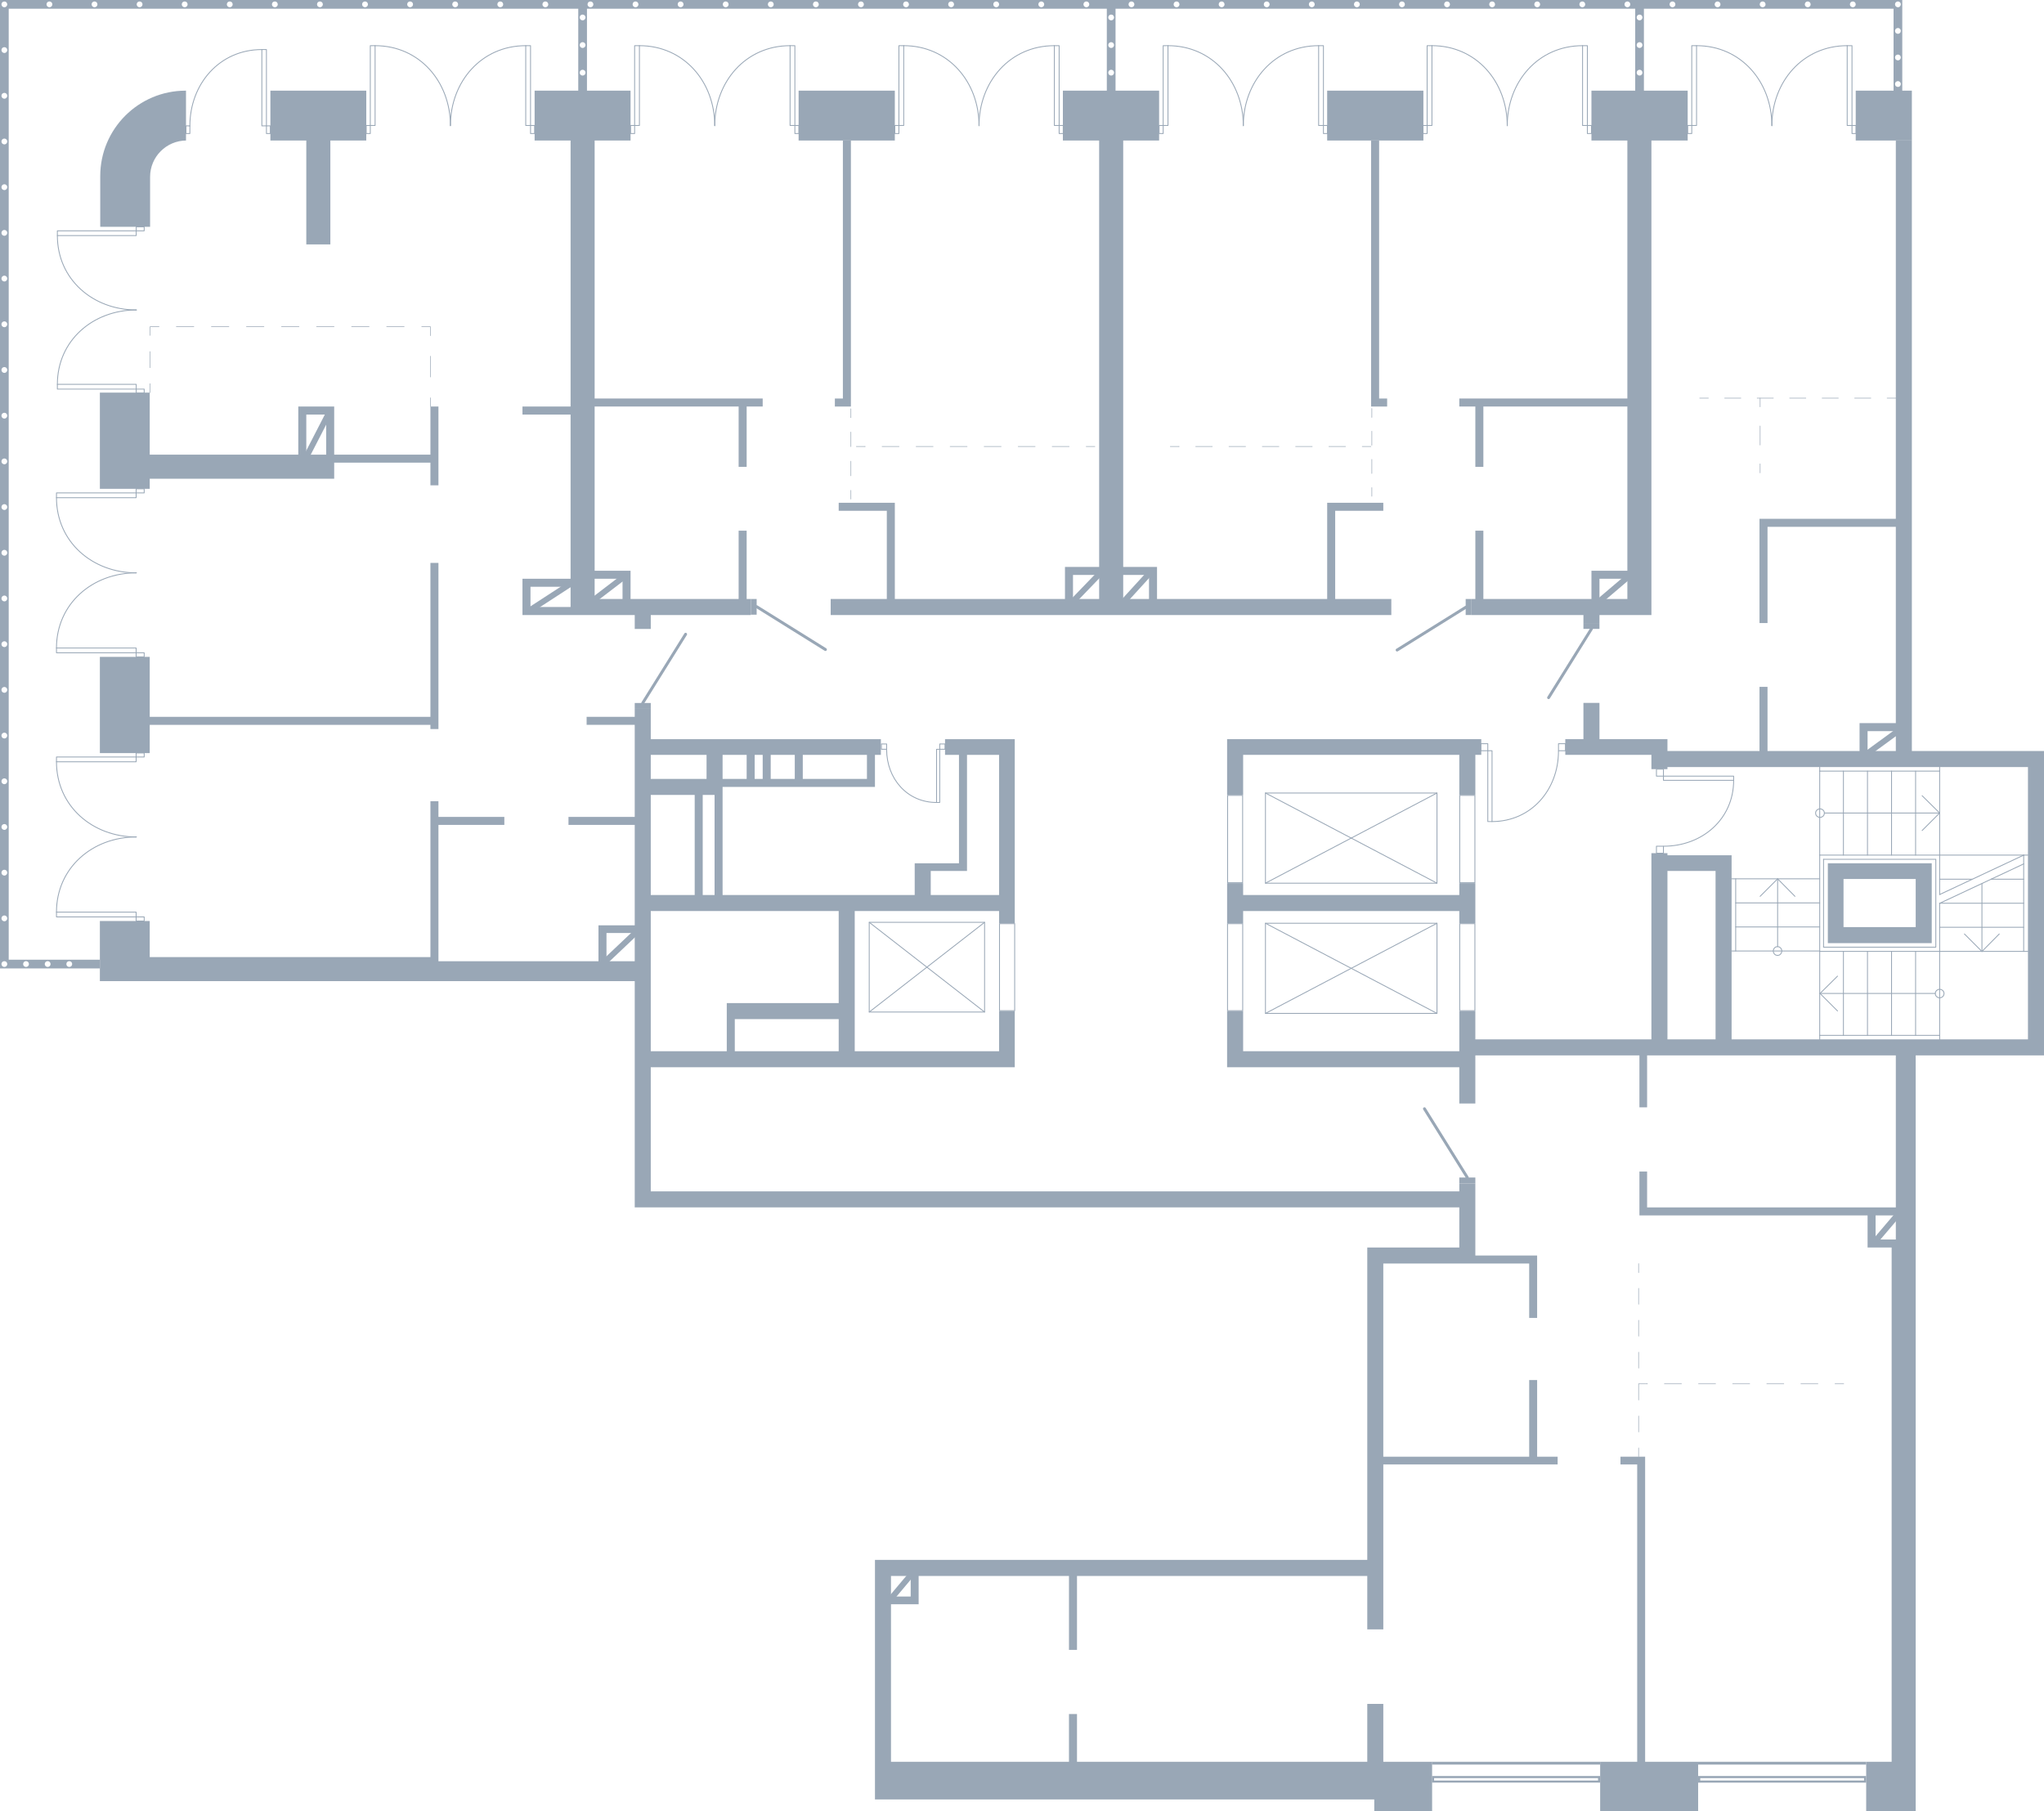 <?xml version="1.0" encoding="utf-8"?>
<!-- Generator: Adobe Illustrator 26.2.1, SVG Export Plug-In . SVG Version: 6.00 Build 0)  -->
<svg version="1.1" xmlns="http://www.w3.org/2000/svg" xmlns:xlink="http://www.w3.org/1999/xlink" x="0px" y="0px"
	 viewBox="0 0 351.75 311.7" style="enable-background:new 0 0 351.75 311.7;" xml:space="preserve">
<style type="text/css">
	.st0{fill:none;stroke:#99A7B6;stroke-width:0.1;stroke-linecap:round;stroke-linejoin:round;}
	
		.st1{fill:none;stroke:#99A7B6;stroke-width:0.1;stroke-linecap:round;stroke-linejoin:round;stroke-dasharray:3.58,3.58,0,0,0,0;}
	
		.st2{fill:none;stroke:#99A7B6;stroke-width:0.1;stroke-linecap:round;stroke-linejoin:round;stroke-dasharray:3.016,3.016,0,0,0,0;}
	
		.st3{fill:none;stroke:#99A7B6;stroke-width:0.1;stroke-linecap:round;stroke-linejoin:round;stroke-dasharray:2.78,2.78,0,0,0,0;}
	
		.st4{fill:none;stroke:#99A7B6;stroke-width:0.1;stroke-linecap:round;stroke-linejoin:round;stroke-dasharray:2.927,2.927,0,0,0,0;}
	
		.st5{fill:none;stroke:#99A7B6;stroke-width:0.1;stroke-linecap:round;stroke-linejoin:round;stroke-dasharray:2.866,2.866,0,0,0,0;}
	
		.st6{fill:none;stroke:#99A7B6;stroke-width:0.1;stroke-linecap:round;stroke-linejoin:round;stroke-dasharray:2.796,2.796,0,0,0,0;}
	
		.st7{fill:none;stroke:#99A7B6;stroke-width:0.1;stroke-linecap:round;stroke-linejoin:round;stroke-dasharray:3.287,3.287,0,0,0,0;}
	
		.st8{fill:none;stroke:#99A7B6;stroke-width:0.1;stroke-linecap:round;stroke-linejoin:round;stroke-dasharray:2.424,2.424,0,0,0,0;}
	
		.st9{fill:none;stroke:#99A7B6;stroke-width:0.1;stroke-linecap:round;stroke-linejoin:round;stroke-dasharray:2.509,2.509,0,0,0,0;}
	
		.st10{fill:none;stroke:#99A7B6;stroke-width:0.1;stroke-linecap:round;stroke-linejoin:round;stroke-dasharray:2.746,2.746,0,0,0,0;}
	
		.st11{fill:none;stroke:#99A7B6;stroke-width:0.1;stroke-linecap:round;stroke-linejoin:round;stroke-dasharray:2.936,2.936,0,0,0,0;}
	.st12{fill:none;stroke:#99A7B6;stroke-width:0.15;stroke-linecap:round;stroke-linejoin:round;stroke-miterlimit:10;}
	.st13{fill:#99A7B6;}
	.st14{fill-rule:evenodd;clip-rule:evenodd;fill:#99A7B6;}
	.st15{fill:none;stroke:#99A7B6;stroke-width:0.5;stroke-linecap:round;stroke-linejoin:round;stroke-miterlimit:22.926;}
	.st16{fill:none;stroke:#99A7B6;stroke-miterlimit:10;}
</style>
<g id="Пунктир">
	<g>
		<g>
			<line class="st0" x1="74.07" y1="69.96" x2="74.07" y2="68.46"/>
			<line class="st1" x1="74.07" y1="64.88" x2="74.07" y2="57.72"/>
			<polyline class="st0" points="74.07,57.72 74.07,56.22 72.57,56.22 			"/>
			<line class="st2" x1="69.554" y1="56.22" x2="27.33" y2="56.22"/>
			<polyline class="st0" points="27.33,56.22 25.83,56.22 25.83,57.72 			"/>
			<line class="st3" x1="25.83" y1="60.5" x2="25.83" y2="66.06"/>
			<line class="st0" x1="25.83" y1="66.06" x2="25.83" y2="67.56"/>
		</g>
	</g>
	<g>
		<g>
			<line class="st0" x1="188.419" y1="76.833" x2="186.919" y2="76.833"/>
			<line class="st4" x1="183.992" y1="76.833" x2="148.865" y2="76.833"/>
			<line class="st0" x1="148.865" y1="76.833" x2="147.365" y2="76.833"/>
		</g>
	</g>
	<g>
		<g>
			<line class="st0" x1="235.92" y1="76.833" x2="234.42" y2="76.833"/>
			<line class="st5" x1="231.554" y1="76.833" x2="202.89" y2="76.833"/>
			<line class="st0" x1="202.89" y1="76.833" x2="201.39" y2="76.833"/>
		</g>
	</g>
	<g>
		<g>
			<line class="st0" x1="326.25" y1="68.516" x2="324.75" y2="68.516"/>
			<line class="st6" x1="321.954" y1="68.516" x2="293.998" y2="68.516"/>
			<line class="st0" x1="293.998" y1="68.516" x2="292.498" y2="68.516"/>
		</g>
	</g>
	<g>
		<g>
			<line class="st0" x1="302.899" y1="68.515" x2="302.899" y2="70.015"/>
			<line class="st7" x1="302.899" y1="73.302" x2="302.899" y2="79.875"/>
			<line class="st0" x1="302.899" y1="79.875" x2="302.899" y2="81.375"/>
		</g>
	</g>
	<g>
		<g>
			<line class="st0" x1="236.079" y1="85.404" x2="236.079" y2="83.904"/>
			<line class="st8" x1="236.079" y1="81.48" x2="236.079" y2="71.785"/>
			<line class="st0" x1="236.079" y1="71.785" x2="236.079" y2="70.285"/>
		</g>
	</g>
	<g>
		<g>
			<line class="st0" x1="146.43" y1="85.887" x2="146.43" y2="84.387"/>
			<line class="st9" x1="146.43" y1="81.878" x2="146.43" y2="71.841"/>
			<line class="st0" x1="146.43" y1="71.841" x2="146.43" y2="70.341"/>
		</g>
	</g>
	<g>
		<g>
			<path class="st0" d="M281.986,250.662c0.001-0.022,0.002-0.564,0.002-1.495"/>
			<path class="st10" d="M281.989,246.421c0.001-7.474-0.002-22.652-0.003-27.467"/>
			<path class="st0" d="M281.986,218.951c-0-0.952-0-1.498-0-1.498"/>
		</g>
	</g>
	<g>
		<g>
			<line class="st0" x1="317.286" y1="238.097" x2="315.786" y2="238.097"/>
			<line class="st11" x1="312.85" y1="238.097" x2="283.486" y2="238.097"/>
			<line class="st0" x1="283.486" y1="238.097" x2="281.986" y2="238.097"/>
		</g>
	</g>
</g>
<g id="МОП">
	<g>
		<g>
			<path class="st12" d="M152.58,128.978c0,5.013,3.532,9.119,8.591,9.119"/>
			<rect x="161.171" y="128.942" class="st12" width="0.547" height="9.155"/>
			<rect x="161.718" y="128.029" class="st12" width="0.912" height="0.913"/>
			<rect x="151.673" y="128.029" class="st12" width="0.908" height="0.913"/>
		</g>
	</g>
	<g>
		<g>
			<path class="st12" d="M268.198,129.242c0,6.673-4.702,12.139-11.435,12.139"/>
			<rect x="256.035" y="129.194" class="st12" width="0.729" height="12.186"/>
			<rect x="254.821" y="127.979" class="st12" width="1.214" height="1.215"/>
			<rect x="268.198" y="127.979" class="st12" width="1.208" height="1.215"/>
		</g>
	</g>
	<g>
		<g>
			<path class="st12" d="M286.308,145.623c6.616,0,12.034-4.661,12.034-11.336"/>
			<rect x="286.261" y="133.564" class="st12" width="12.081" height="0.722"/>
			<rect x="285.056" y="132.36" class="st12" width="1.205" height="1.204"/>
			<rect x="285.056" y="145.623" class="st12" width="1.205" height="1.198"/>
		</g>
	</g>
	<g>
		<polyline class="st12" points="217.77,158.88 217.77,174.393 247.29,174.393 247.29,158.88 
			217.77,158.88 		"/>
		<line class="st12" x1="217.77" y1="158.88" x2="247.29" y2="174.393"/>
		<line class="st12" x1="217.77" y1="174.393" x2="247.29" y2="158.88"/>
	</g>
	<g>
		<polyline class="st12" points="217.77,136.467 217.77,151.98 247.29,151.98 247.29,136.467 
			217.77,136.467 		"/>
		<line class="st12" x1="217.77" y1="136.467" x2="247.29" y2="151.98"/>
		<line class="st12" x1="217.77" y1="151.98" x2="247.29" y2="136.467"/>
	</g>
	<g>
		<polyline class="st12" points="149.585,158.721 149.585,174.158 169.436,174.158 169.436,158.721 
			149.585,158.721 		"/>
		<line class="st12" x1="149.585" y1="158.721" x2="169.436" y2="174.158"/>
		<line class="st12" x1="149.585" y1="174.158" x2="169.436" y2="158.721"/>
	</g>
	<g>
		<path class="st13" d="M174.54,159.03v14.82h-2.46v-14.82H174.54 M174.69,158.88h-2.76v15.12h2.76
			V158.88L174.69,158.88z"/>
	</g>
	<g>
		<path class="st13" d="M213.78,159.03v14.82h-2.46v-14.82H213.78 M213.93,158.88h-2.76v15.12h2.76
			V158.88L213.93,158.88z"/>
	</g>
	<g>
		<path class="st13" d="M213.766,136.95v14.88h-2.432v-14.88H213.766 M213.916,136.8h-2.732v15.18h2.732
			V136.8L213.916,136.8z"/>
	</g>
	<g>
		<path class="st13" d="M253.74,159.03v14.82h-2.46v-14.82H253.74 M253.89,158.88h-2.76v15.12h2.76
			V158.88L253.89,158.88z"/>
	</g>
	<g>
		<path class="st13" d="M253.74,136.95v14.88h-2.46v-14.88H253.74 M253.89,136.8h-2.76v15.18h2.76
			V136.8L253.89,136.8z"/>
	</g>
	<line class="st12" x1="349.317" y1="148.049" x2="350.037" y2="148.049"/>
	<line class="st12" x1="333.793" y1="131.972" x2="333.793" y2="132.697"/>
	<polyline class="st12" points="348.253,147.157 333.793,147.157 333.793,132.697 	"/>
	<line class="st12" x1="313.153" y1="132.697" x2="313.153" y2="147.157"/>
	<polyline class="st12" points="313.153,147.157 317.233,147.157 321.373,147.157 325.513,147.157 
		329.653,147.157 333.793,147.157 333.793,151.297 333.793,153.937 	"/>
	<polyline class="st12" points="313.153,132.697 317.233,132.697 321.373,132.697 325.513,132.697 
		329.653,132.697 333.793,132.697 	"/>
	<polyline class="st12" points="314.217,179.069 318.297,179.069 322.437,179.069 326.577,179.069 
		330.717,179.069 334.857,179.069 	"/>
	<line class="st12" x1="333.793" y1="153.937" x2="348.253" y2="147.157"/>
	<line class="st12" x1="333.793" y1="155.448" x2="348.253" y2="148.668"/>
	<line class="st12" x1="339.373" y1="151.297" x2="333.793" y2="151.297"/>
	<line class="st12" x1="329.653" y1="132.697" x2="329.653" y2="147.157"/>
	<line class="st12" x1="325.513" y1="132.697" x2="325.513" y2="147.157"/>
	<line class="st12" x1="321.373" y1="132.697" x2="321.373" y2="147.157"/>
	<line class="st12" x1="317.233" y1="132.697" x2="317.233" y2="147.157"/>
	<line class="st12" x1="313.153" y1="163.717" x2="313.153" y2="147.157"/>
	<line class="st12" x1="313.153" y1="132.697" x2="313.153" y2="131.972"/>
	<line class="st12" x1="350.037" y1="164.609" x2="349.317" y2="164.609"/>
	<line class="st12" x1="313.153" y1="178.964" x2="313.153" y2="163.717"/>
	<polyline class="st12" points="333.793,178.964 333.793,163.717 348.253,163.717 	"/>
	<polyline class="st12" points="333.793,163.717 329.653,163.717 325.513,163.717 321.373,163.717 
		317.233,163.717 313.153,163.717 	"/>
	<polyline class="st12" points="333.793,155.437 333.793,159.577 333.793,163.717 	"/>
	<polyline class="st12" points="349.317,148.049 349.317,152.189 349.317,156.329 349.317,160.469 
		349.317,164.609 	"/>
	<line class="st12" x1="317.233" y1="178.177" x2="317.233" y2="163.717"/>
	<line class="st12" x1="321.373" y1="178.177" x2="321.373" y2="163.717"/>
	<line class="st12" x1="325.513" y1="178.177" x2="325.513" y2="163.717"/>
	<line class="st12" x1="329.653" y1="178.177" x2="329.653" y2="163.717"/>
	<line class="st12" x1="348.253" y1="159.577" x2="333.793" y2="159.577"/>
	<line class="st12" x1="348.253" y1="155.437" x2="333.793" y2="155.437"/>
	<line class="st12" x1="348.253" y1="151.297" x2="342.647" y2="151.297"/>
	<polyline class="st12" points="313.813,147.877 333.133,147.877 333.133,162.997 313.813,162.997 	"/>
	<line class="st12" x1="313.813" y1="147.877" x2="313.813" y2="162.997"/>
	<g>
		<line class="st12" x1="333.033" y1="170.961" x2="313.205" y2="170.961"/>
		<polyline class="st12" points="316.216,173.972 313.205,170.961 316.216,167.982 		"/>
		<polyline class="st12" points="333.793,170.232 333.508,170.296 333.255,170.454 333.096,170.676 
			333.033,170.961 333.096,171.278 333.255,171.5 333.508,171.659 333.793,171.722 334.079,171.659 
			334.332,171.5 334.491,171.278 334.554,170.961 334.491,170.676 334.332,170.454 334.079,170.296 
			333.793,170.232 		"/>
	</g>
	<g>
		<line class="st12" x1="313.96" y1="139.911" x2="333.788" y2="139.911"/>
		<polyline class="st12" points="330.777,142.922 333.788,139.911 330.777,136.932 		"/>
		<polyline class="st12" points="313.199,139.182 313.485,139.246 313.738,139.404 313.897,139.626 
			313.96,139.911 313.897,140.228 313.738,140.45 313.485,140.609 313.199,140.672 312.914,140.609 
			312.661,140.45 312.502,140.228 312.439,139.911 312.502,139.626 312.661,139.404 312.914,139.246 
			313.199,139.182 		"/>
	</g>
	<g>
		<line class="st12" x1="341.069" y1="152.058" x2="341.069" y2="163.736"/>
		<polyline class="st12" points="338.058,160.725 341.069,163.736 344.049,160.725 		"/>
	</g>
	<line class="st12" x1="313.153" y1="178.177" x2="333.793" y2="178.177"/>
	<line class="st12" x1="297.99" y1="151.237" x2="313.153" y2="151.237"/>
	<line class="st12" x1="298.693" y1="155.377" x2="313.153" y2="155.377"/>
	<line class="st12" x1="298.693" y1="159.517" x2="313.153" y2="159.517"/>
	<line class="st12" x1="297.99" y1="163.657" x2="313.153" y2="163.657"/>
	<g>
		<line class="st12" x1="305.909" y1="162.896" x2="305.909" y2="151.237"/>
		<polyline class="st12" points="302.898,154.248 305.909,151.237 308.889,154.248 		"/>
		<polyline class="st12" points="306.638,163.657 306.575,163.372 306.416,163.118 306.195,162.96 
			305.909,162.896 305.592,162.96 305.37,163.118 305.212,163.372 305.149,163.657 305.212,163.942 
			305.37,164.196 305.592,164.354 305.909,164.418 306.195,164.354 306.416,164.196 306.575,163.942 
			306.638,163.657 		"/>
	</g>
	<line class="st12" x1="298.693" y1="151.237" x2="298.693" y2="163.657"/>
	<line class="st12" x1="348.253" y1="163.717" x2="348.253" y2="147.157"/>
	<line class="st12" x1="348.253" y1="163.717" x2="348.99" y2="163.717"/>
	<line class="st12" x1="348.253" y1="147.157" x2="348.99" y2="147.157"/>
</g>
<g id="Двери">
	<g>
		<rect x="251.129" y="202.636" class="st14" width="2.762" height="1.004"/>
		<line class="st15" x1="252.509" y1="202.636" x2="245.134" y2="190.803"/>
	</g>
	<g>
		<rect x="272.49" y="107.22" class="st14" width="2.76" height="1.004"/>
		<line class="st15" x1="273.87" y1="108.224" x2="266.495" y2="120.057"/>
	</g>
	<g>
		<rect x="252.226" y="103.08" class="st14" width="1.004" height="2.757"/>
		<line class="st15" x1="252.262" y1="104.488" x2="240.429" y2="111.863"/>
	</g>
	<g>
		<rect x="109.23" y="120.976" class="st14" width="2.76" height="1.004"/>
		<line class="st15" x1="110.61" y1="120.976" x2="117.986" y2="109.143"/>
	</g>
	<g>
		<rect x="129.21" y="103.08" class="st14" width="1.004" height="2.7"/>
		<line class="st15" x1="130.214" y1="104.4" x2="142.047" y2="111.775"/>
	</g>
	<g>
		<g>
			<path class="st12" d="M77.512,21.628c0-7.57,5.329-13.769,12.962-13.769"/>
			<rect x="90.473" y="7.859" class="st12" width="0.826" height="13.737"/>
			<rect x="91.299" y="21.596" class="st12" width="0.703" height="1.387"/>
		</g>
		<g>
			<path class="st12" d="M77.512,21.628c-0-7.57-5.329-13.769-12.962-13.769"/>
			<rect x="63.725" y="7.859" class="st12" width="0.826" height="13.737"/>
			<rect x="63.022" y="21.596" class="st12" width="0.703" height="1.387"/>
		</g>
	</g>
	<g>
		<g>
			<path class="st12" d="M23.474,53.339c-7.478-0-13.602-5.264-13.602-12.804"/>
			<rect x="9.872" y="39.72" class="st12" width="13.57" height="0.816"/>
			<rect x="23.442" y="39.026" class="st12" width="1.37" height="0.694"/>
		</g>
		<g>
			<path class="st12" d="M23.474,53.339c-7.478,0-13.602,5.264-13.602,12.804"/>
			<rect x="9.872" y="66.143" class="st12" width="13.57" height="0.816"/>
			<rect x="23.442" y="66.959" class="st12" width="1.37" height="0.694"/>
		</g>
	</g>
	<g>
		<g>
			<path class="st12" d="M23.46,98.58c-7.554-0-13.741-5.318-13.741-12.935"/>
			<rect x="9.72" y="84.821" class="st12" width="13.709" height="0.824"/>
			<rect x="23.428" y="84.12" class="st12" width="1.384" height="0.701"/>
		</g>
		<g>
			<path class="st12" d="M23.46,98.58c-7.554,0-13.741,5.318-13.741,12.935"/>
			<rect x="9.72" y="111.514" class="st12" width="13.709" height="0.824"/>
			<rect x="23.428" y="112.339" class="st12" width="1.384" height="0.701"/>
		</g>
	</g>
	<g>
		<g>
			<path class="st12" d="M23.46,144.03c-7.554,0-13.741-5.318-13.741-12.935"/>
			<rect x="9.72" y="130.271" class="st12" width="13.709" height="0.824"/>
			<rect x="23.428" y="129.57" class="st12" width="1.384" height="0.701"/>
		</g>
		<g>
			<path class="st12" d="M23.46,144.03c-7.554,0-13.741,5.318-13.741,12.935"/>
			<rect x="9.72" y="156.964" class="st12" width="13.709" height="0.824"/>
			<rect x="23.428" y="157.789" class="st12" width="1.384" height="0.701"/>
		</g>
	</g>
	<g>
		<g>
			<path class="st12" d="M123,21.628c0-7.57,5.329-13.769,12.962-13.769"/>
			<rect x="135.962" y="7.859" class="st12" width="0.826" height="13.737"/>
			<rect x="136.788" y="21.596" class="st12" width="0.703" height="1.387"/>
		</g>
		<g>
			<path class="st12" d="M123,21.628c-0-7.57-5.329-13.769-12.962-13.769"/>
			<rect x="109.213" y="7.859" class="st12" width="0.826" height="13.737"/>
			<rect x="108.51" y="21.596" class="st12" width="0.703" height="1.387"/>
		</g>
	</g>
	<g>
		<g>
			<path class="st12" d="M168.48,21.628c0-7.57,5.329-13.769,12.962-13.769"/>
			<rect x="181.442" y="7.859" class="st12" width="0.826" height="13.737"/>
			<rect x="182.267" y="21.596" class="st12" width="0.703" height="1.387"/>
		</g>
		<g>
			<path class="st12" d="M168.48,21.628c-0-7.57-5.329-13.769-12.962-13.769"/>
			<rect x="154.693" y="7.859" class="st12" width="0.826" height="13.737"/>
			<rect x="153.99" y="21.596" class="st12" width="0.703" height="1.387"/>
		</g>
	</g>
	<g>
		<g>
			<path class="st12" d="M213.96,21.628c0-7.57,5.329-13.769,12.962-13.769"/>
			<rect x="226.921" y="7.859" class="st12" width="0.826" height="13.737"/>
			<rect x="227.747" y="21.596" class="st12" width="0.703" height="1.387"/>
		</g>
		<g>
			<path class="st12" d="M213.96,21.628c-0-7.57-5.329-13.769-12.962-13.769"/>
			<rect x="200.172" y="7.859" class="st12" width="0.826" height="13.737"/>
			<rect x="199.47" y="21.596" class="st12" width="0.703" height="1.387"/>
		</g>
	</g>
	<g>
		<g>
			<path class="st12" d="M259.381,21.628c0-7.57,5.329-13.769,12.962-13.769"/>
			<rect x="272.342" y="7.859" class="st12" width="0.826" height="13.737"/>
			<rect x="273.168" y="21.596" class="st12" width="0.703" height="1.387"/>
		</g>
		<g>
			<path class="st12" d="M259.381,21.628c-0-7.57-5.329-13.769-12.962-13.769"/>
			<rect x="245.593" y="7.859" class="st12" width="0.826" height="13.737"/>
			<rect x="244.891" y="21.596" class="st12" width="0.703" height="1.387"/>
		</g>
	</g>
	<g>
		<g>
			<path class="st12" d="M304.919,21.628c0-7.57,5.329-13.769,12.962-13.769"/>
			<rect x="317.881" y="7.859" class="st12" width="0.826" height="13.737"/>
			<rect x="318.707" y="21.596" class="st12" width="0.703" height="1.387"/>
		</g>
		<g>
			<path class="st12" d="M304.919,21.628c0-7.57-5.329-13.769-12.962-13.769"/>
			<rect x="291.132" y="7.859" class="st12" width="0.826" height="13.737"/>
			<rect x="290.43" y="21.596" class="st12" width="0.703" height="1.387"/>
		</g>
	</g>
	<g>
		<g>
			<path class="st12" d="M32.674,21.688c0-7.235,5.093-13.16,12.388-13.16"/>
			<rect x="45.061" y="8.529" class="st12" width="0.789" height="13.129"/>
			<rect x="45.851" y="21.658" class="st12" width="0.672" height="1.325"/>
		</g>
		<g>
			<rect x="32.002" y="21.658" class="st12" width="0.672" height="1.325"/>
		</g>
	</g>
</g>
<g id="Окна">
	<g>
		<g>
			<path class="st13" d="M320.786,305.993v0.412h-28.192v-0.412H320.786 M321.15,305.629H292.23v1.14
				h28.92V305.629L321.15,305.629z"/>
		</g>
		<g>
			<rect x="292.23" y="303.18" class="st13" width="28.92" height="0.485"/>
		</g>
	</g>
	<g>
		<g>
			<path class="st13" d="M275.006,305.992v0.412H246.792v-0.412H275.006 M275.37,305.628h-28.943v1.14
				h28.943V305.628L275.37,305.628z"/>
		</g>
		<g>
			<rect x="246.427" y="303.18" class="st13" width="28.943" height="0.485"/>
		</g>
	</g>
</g>
<g id="Стены">
	<line class="st16" x1="107.666" y1="99.042" x2="101.926" y2="103.431"/>
	<line class="st16" x1="98.571" y1="100.21" x2="90.964" y2="105.15"/>
	<line class="st16" x1="52.021" y1="79.972" x2="56.82" y2="70.65"/>
	<line class="st16" x1="157.09" y1="270.629" x2="152.964" y2="275.535"/>
	<g>
		<polygon class="st13" points="143.671,68.58 143.671,69.96 145.051,69.96 146.431,69.96 146.431,24.18 
			145.051,24.18 145.051,68.58 		"/>
		<path class="st13" d="M75.451,79.62v-9.66h-1.38v8.28H57.511v-2.94v-5.34h-1.38h-4.8v1.38v6.9
			H25.767V67.56h-8.58v16.56h8.58v-1.74h31.744v-2.76h16.56v3.9h1.38V79.62z M56.131,75.3
			v2.94h-3.42v-6.9h3.42V75.3z"/>
		<polygon class="st13" points="75.451,125.46 75.451,124.74 75.451,96.869 74.071,96.869 74.071,123.36 
			25.767,123.36 25.767,113.04 17.187,113.04 17.187,129.6 25.767,129.6 25.767,124.74 
			74.071,124.74 74.071,125.46 		"/>
		<polygon class="st13" points="237.331,24.18 235.951,24.18 235.951,67.5 235.951,69.96 237.331,69.96 
			238.711,69.96 238.711,68.58 237.331,68.58 237.331,67.5 		"/>
		<path class="st13" d="M351.75,132v-2.76H329.01v-1.8V24.18h-2.76v65.1h-22.08h-1.38v17.94
			h1.38V90.66h22.08v33.78h-4.86h-1.38v4.8h-15.84v-11.04h-1.38v11.04h-15.84v-2.04
			h-11.7v-6.24h-2.76v6.24h-3.12v2.7h14.82v2.46h2.76v-0.36h62.04v46.86h-51v-31.68
			h-2.76h-8.28v-0.36h-2.76v3.06v28.98h-30.3v-4.86h-2.76v6.9h-37.2v-6.9h-2.76v6.9
			v2.76h39.96v6.24h2.76v-6.24v-2.04h28.238v8.94h1.32v-8.94h42.802v26.16h-42.802v-6.18
			h-1.32v7.56h1.32h37.942v5.52h1.38h2.76v27.54v30.3v30.66h-4.38v8.52h8.52v-5.76
			h0V272.52v-30.3v-27.54v-33.06h19.32h2.76v-49.62H351.75z M326.25,127.44v1.8h-4.86
			v-3.42h4.86V127.44z M295.23,178.86h-8.28v-28.98h8.28V178.86z M326.25,213.3h-3.48v-4.14
			h3.48V213.3z"/>
		<polygon class="st13" points="253.891,129.9 254.911,129.9 254.911,127.2 211.171,127.2 
			211.171,129.9 211.171,136.8 213.931,136.8 213.931,129.9 251.131,129.9 251.131,136.8 
			253.891,136.8 		"/>
		<polygon class="st13" points="253.891,158.88 253.891,151.98 251.131,151.98 251.131,154.02 
			213.931,154.02 213.931,151.98 211.171,151.98 211.171,158.88 213.931,158.88 213.931,156.78 
			251.131,156.78 251.131,158.88 		"/>
		<path class="st13" d="M332.431,159.54v-2.1v-8.88h-2.76h-15.12v2.7v11.04h2.7h15.18V159.54z
			 M329.671,157.44v2.1h-12.42v-8.28h12.42V157.44z"/>
		<polygon class="st13" points="56.851,42.06 56.851,24.18 63.031,24.18 63.031,15.6 46.531,15.6 
			46.531,24.18 52.711,24.18 52.711,42.06 		"/>
		<rect x="228.39" y="15.6" class="st13" width="16.56" height="8.58"/>
		<rect x="137.431" y="15.6" class="st13" width="16.559" height="8.58"/>
		<path class="st13" d="M31.955,15.6c-8.121,0-14.705,6.584-14.705,14.705v8.721h8.58v-8.588
			c0-3.456,2.802-6.258,6.258-6.258h-0.078v-8.58H31.955z"/>
		<path class="st13" d="M1.5,1.5h98.011v14.1h-7.509v8.58h6.189v13.32v4.56v27.9h-8.28v1.38h8.28
			v1.08v25.02v2.16h-6.9h-1.38v4.86v1.38h8.28h4.14h6.9v2.4h2.76v-2.4h17.22v-2.76
			h-0.72V91.32h-1.38v11.76h-18.6v-4.86h-1.38h-4.8v-0.78V72.42v-2.46h24.78v10.38h1.38
			v-10.38h2.76v-1.38h-2.76h-1.38h-24.78V42.06v-4.56V24.18h6.18v-8.58h-7.5V1.5h89.46v14.1
			h-7.561v8.58h6.241v0v17.88v30.36v25.02v0.12h-4.5h-1.38v2.88v2.64h-29.28V87.9v-1.38h-9.66
			v1.38h8.28v15.18h-9.66v2.76h46.2h4.14h46.14v-2.76h-9.66v-5.64v-9.54h8.28v-1.38h-9.66
			v1.38v9.54v5.64H199.111v-5.52h-1.38h-4.44v-0.12V72.42V42.06v-17.88v-0h6.18v-8.58h-7.499
			V1.5h89.43v14.1H273.87v8.58h6.181v0v17.88v26.52h-24.78h-1.38h-2.76v1.38h2.76v10.38h1.38
			v-10.38h24.78v2.46v25.02v0.78h-4.8h-1.38v4.86h-18.6v-5.64v-6.12h-1.38v6.12v5.64h-0.66
			v2.76h19.26v1.38h2.76v-1.38h4.8h4.14v-8.4V72.42V42.06v-17.88v-0h6.24v-8.58h-7.53V1.5
			h42.96v14.1h-6.51v8.58h9.66v-8.58h-1.65V0H0v166.65h17.187v-1.5H1.5V1.5z M98.191,104.46
			h-6.9v-3.48h6.9V104.46z M102.331,99.6h4.8v3.48h-4.8V99.6z M189.151,103.08h-4.5
			v-2.64v-1.5h4.5V103.08z M193.291,98.94h4.44v4.14h-4.44V98.94z M280.051,103.08h-4.8v-3.48
			h4.8V103.08z M326.962,14.82c-0.05,0.04-0.1,0.08-0.159,0.11
			c-0.061,0.02-0.131,0.03-0.19,0.03c-0.13,0-0.26-0.05-0.36-0.14
			c-0.09-0.09-0.14-0.22-0.14-0.36c0-0.06,0.01-0.13,0.04-0.19
			c0.02-0.06,0.06-0.11,0.1-0.16c0.15-0.14,0.36-0.19,0.551-0.11
			c0.06,0.03,0.109,0.06,0.159,0.11c0.051,0.05,0.08,0.1,0.11,0.16
			c0.021,0.06,0.04,0.13,0.04,0.19C327.112,14.6,327.053,14.73,326.962,14.82z M326.152,0.56
			c0.02-0.06,0.06-0.12,0.1-0.16c0.141-0.14,0.37-0.19,0.551-0.11
			c0.06,0.02,0.109,0.06,0.159,0.11c0.051,0.04,0.08,0.1,0.11,0.16
			c0.021,0.06,0.04,0.12,0.04,0.19c0,0.13-0.06,0.26-0.15,0.35
			c-0.05,0.05-0.1,0.09-0.159,0.11C326.742,1.24,326.672,1.25,326.612,1.25
			c-0.13,0-0.26-0.05-0.36-0.15c-0.09-0.09-0.14-0.22-0.14-0.35
			C326.112,0.68,326.122,0.62,326.152,0.56z M326.61,4.817c0.276,0,0.5,0.221,0.5,0.497v0.006
			c0,0.276-0.224,0.5-0.5,0.5s-0.5-0.224-0.5-0.5S326.334,4.817,326.61,4.817z M326.61,9.387
			c0.276,0,0.5,0.221,0.5,0.497v0.006c0,0.276-0.224,0.5-0.5,0.5s-0.5-0.224-0.5-0.5
			S326.334,9.387,326.61,9.387z M318.841,0.25h0.01c0.276,0,0.5,0.224,0.5,0.5s-0.224,0.5-0.5,0.5
			s-0.505-0.224-0.505-0.5S318.564,0.25,318.841,0.25z M311.083,0.25h0.01c0.276,0,0.5,0.224,0.5,0.5
			s-0.224,0.5-0.5,0.5s-0.505-0.224-0.505-0.5S310.807,0.25,311.083,0.25z M303.324,0.25h0.01
			c0.276,0,0.5,0.224,0.5,0.5s-0.224,0.5-0.5,0.5s-0.505-0.224-0.505-0.5S303.048,0.25,303.324,0.25z
			 M295.565,0.25h0.01c0.276,0,0.5,0.224,0.5,0.5s-0.224,0.5-0.5,0.5s-0.505-0.224-0.505-0.5
			S295.289,0.25,295.565,0.25z M287.807,0.25h0.01c0.276,0,0.5,0.224,0.5,0.5s-0.224,0.5-0.5,0.5
			s-0.505-0.224-0.505-0.5S287.53,0.25,287.807,0.25z M281.792,2.65c0.19-0.19,0.521-0.19,0.71,0
			c0.091,0.09,0.15,0.22,0.15,0.35s-0.06,0.26-0.15,0.35
			c-0.04,0.05-0.1,0.09-0.159,0.11C282.282,3.49,282.212,3.5,282.152,3.5
			c-0.07,0-0.13-0.01-0.19-0.04c-0.069-0.02-0.119-0.06-0.17-0.11
			c-0.09-0.09-0.14-0.22-0.14-0.35S281.702,2.74,281.792,2.65z M281.65,7.754
			c0-0.276,0.224-0.5,0.5-0.5s0.5,0.224,0.5,0.5s-0.224,0.503-0.5,0.503s-0.5-0.221-0.5-0.497V7.754z
			 M281.65,12.503c0-0.276,0.224-0.5,0.5-0.5s0.5,0.224,0.5,0.5s-0.224,0.503-0.5,0.503s-0.5-0.221-0.5-0.497
			V12.503z M280.049,0.25h0.01c0.276,0,0.5,0.224,0.5,0.5s-0.224,0.5-0.5,0.5s-0.505-0.224-0.505-0.5
			S279.772,0.25,280.049,0.25z M272.29,0.25h0.01c0.276,0,0.5,0.224,0.5,0.5s-0.224,0.5-0.5,0.5
			s-0.505-0.224-0.505-0.5S272.014,0.25,272.29,0.25z M264.531,0.25h0.01c0.276,0,0.5,0.224,0.5,0.5
			s-0.224,0.5-0.5,0.5s-0.505-0.224-0.505-0.5S264.255,0.25,264.531,0.25z M256.772,0.25h0.01
			c0.276,0,0.5,0.224,0.5,0.5s-0.224,0.5-0.5,0.5s-0.505-0.224-0.505-0.5S256.496,0.25,256.772,0.25z
			 M249.015,0.25h0.009c0.276,0,0.5,0.224,0.5,0.5s-0.224,0.5-0.5,0.5s-0.504-0.224-0.504-0.5
			S248.738,0.25,249.015,0.25z M241.256,0.25h0.01c0.276,0,0.5,0.224,0.5,0.5s-0.224,0.5-0.5,0.5
			s-0.505-0.224-0.505-0.5S240.979,0.25,241.256,0.25z M233.497,0.25h0.01c0.276,0,0.5,0.224,0.5,0.5
			s-0.224,0.5-0.5,0.5s-0.505-0.224-0.505-0.5S233.221,0.25,233.497,0.25z M225.738,0.25h0.01
			c0.276,0,0.5,0.224,0.5,0.5s-0.224,0.5-0.5,0.5s-0.505-0.224-0.505-0.5S225.462,0.25,225.738,0.25z
			 M217.979,0.25h0.01c0.276,0,0.5,0.224,0.5,0.5s-0.224,0.5-0.5,0.5s-0.505-0.224-0.505-0.5
			S217.703,0.25,217.979,0.25z M210.222,0.25h0.01c0.276,0,0.5,0.224,0.5,0.5s-0.224,0.5-0.5,0.5
			s-0.505-0.224-0.505-0.5S209.945,0.25,210.222,0.25z M202.463,0.25h0.01c0.276,0,0.5,0.224,0.5,0.5
			s-0.224,0.5-0.5,0.5s-0.505-0.224-0.505-0.5S202.187,0.25,202.463,0.25z M194.704,0.25h0.01
			c0.276,0,0.5,0.224,0.5,0.5s-0.224,0.5-0.5,0.5s-0.505-0.224-0.505-0.5S194.428,0.25,194.704,0.25z
			 M190.861,2.65c0.19-0.19,0.521-0.19,0.71,0c0.091,0.09,0.15,0.22,0.15,0.35
			s-0.06,0.26-0.15,0.35c-0.04,0.05-0.1,0.09-0.159,0.11
			C191.351,3.49,191.281,3.5,191.221,3.5c-0.07,0-0.13-0.01-0.19-0.04
			c-0.069-0.02-0.119-0.06-0.17-0.11c-0.09-0.09-0.14-0.22-0.14-0.35
			S190.771,2.74,190.861,2.65z M190.719,7.754c0-0.276,0.224-0.5,0.5-0.5s0.5,0.224,0.5,0.5
			s-0.224,0.503-0.5,0.503s-0.5-0.221-0.5-0.497V7.754z M190.719,12.503c0-0.276,0.224-0.5,0.5-0.5
			s0.5,0.224,0.5,0.5s-0.224,0.503-0.5,0.503s-0.5-0.221-0.5-0.497V12.503z M186.945,0.25h0.01
			c0.276,0,0.5,0.224,0.5,0.5s-0.224,0.5-0.5,0.5s-0.505-0.224-0.505-0.5S186.669,0.25,186.945,0.25z
			 M179.187,0.25h0.01c0.276,0,0.5,0.224,0.5,0.5s-0.224,0.5-0.5,0.5s-0.505-0.224-0.505-0.5
			S178.91,0.25,179.187,0.25z M171.429,0.25h0.01c0.276,0,0.5,0.224,0.5,0.5s-0.224,0.5-0.5,0.5
			s-0.505-0.224-0.505-0.5S171.152,0.25,171.429,0.25z M163.67,0.25h0.01c0.276,0,0.5,0.224,0.5,0.5
			s-0.224,0.5-0.5,0.5s-0.505-0.224-0.505-0.5S163.394,0.25,163.67,0.25z M155.911,0.25h0.01
			c0.276,0,0.5,0.224,0.5,0.5s-0.224,0.5-0.5,0.5s-0.505-0.224-0.505-0.5S155.635,0.25,155.911,0.25z
			 M148.152,0.25h0.01c0.276,0,0.5,0.224,0.5,0.5s-0.224,0.5-0.5,0.5s-0.505-0.224-0.505-0.5
			S147.876,0.25,148.152,0.25z M140.395,0.25h0.01c0.276,0,0.5,0.224,0.5,0.5s-0.224,0.5-0.5,0.5
			s-0.505-0.224-0.505-0.5S140.118,0.25,140.395,0.25z M132.636,0.25h0.01c0.276,0,0.5,0.224,0.5,0.5
			s-0.224,0.5-0.5,0.5s-0.505-0.224-0.505-0.5S132.359,0.25,132.636,0.25z M124.877,0.25h0.01
			c0.276,0,0.5,0.224,0.5,0.5s-0.224,0.5-0.5,0.5s-0.505-0.224-0.505-0.5S124.601,0.25,124.877,0.25z
			 M117.118,0.25h0.01c0.276,0,0.5,0.224,0.5,0.5s-0.224,0.5-0.5,0.5s-0.505-0.224-0.505-0.5
			S116.842,0.25,117.118,0.25z M109.359,0.25h0.01c0.276,0,0.5,0.224,0.5,0.5s-0.224,0.5-0.5,0.5
			s-0.505-0.224-0.505-0.5S109.083,0.25,109.359,0.25z M101.602,0.25h0.01c0.276,0,0.5,0.224,0.5,0.5
			s-0.224,0.5-0.5,0.5s-0.505-0.224-0.505-0.5S101.325,0.25,101.602,0.25z M99.901,2.65
			c0.19-0.19,0.521-0.19,0.71,0C100.702,2.74,100.762,2.87,100.762,3s-0.06,0.26-0.15,0.35
			c-0.04,0.05-0.1,0.09-0.159,0.11C100.391,3.49,100.321,3.5,100.262,3.5
			c-0.07,0-0.13-0.01-0.19-0.04c-0.069-0.02-0.119-0.06-0.17-0.11
			C99.811,3.26,99.762,3.13,99.762,3S99.811,2.74,99.901,2.65z M99.76,7.754c0-0.276,0.224-0.5,0.5-0.5
			s0.5,0.224,0.5,0.5s-0.224,0.503-0.5,0.503s-0.5-0.221-0.5-0.497V7.754z M99.76,12.503
			c0-0.276,0.224-0.5,0.5-0.5s0.5,0.224,0.5,0.5s-0.224,0.503-0.5,0.503s-0.5-0.221-0.5-0.497V12.503z
			 M93.843,0.25h0.01c0.276,0,0.5,0.224,0.5,0.5s-0.224,0.5-0.5,0.5s-0.505-0.224-0.505-0.5
			S93.566,0.25,93.843,0.25z M86.084,0.25h0.01c0.276,0,0.5,0.224,0.5,0.5s-0.224,0.5-0.5,0.5
			s-0.505-0.224-0.505-0.5S85.808,0.25,86.084,0.25z M78.325,0.25h0.01c0.276,0,0.5,0.224,0.5,0.5
			s-0.224,0.5-0.5,0.5s-0.505-0.224-0.505-0.5S78.049,0.25,78.325,0.25z M70.567,0.25h0.01
			c0.276,0,0.5,0.224,0.5,0.5s-0.224,0.5-0.5,0.5s-0.505-0.224-0.505-0.5S70.291,0.25,70.567,0.25z M62.809,0.25
			h0.01c0.276,0,0.5,0.224,0.5,0.5s-0.224,0.5-0.5,0.5s-0.505-0.224-0.505-0.5S62.532,0.25,62.809,0.25z
			 M55.05,0.25h0.01c0.276,0,0.5,0.224,0.5,0.5s-0.224,0.5-0.5,0.5s-0.505-0.224-0.505-0.5
			S54.773,0.25,55.05,0.25z M47.291,0.25h0.01c0.276,0,0.5,0.224,0.5,0.5s-0.224,0.5-0.5,0.5
			s-0.505-0.224-0.505-0.5S47.015,0.25,47.291,0.25z M39.533,0.25h0.009c0.276,0,0.5,0.224,0.5,0.5
			s-0.224,0.5-0.5,0.5s-0.505-0.224-0.505-0.5S39.257,0.25,39.533,0.25z M31.774,0.25h0.01
			c0.276,0,0.5,0.224,0.5,0.5s-0.224,0.5-0.5,0.5s-0.505-0.224-0.505-0.5S31.498,0.25,31.774,0.25z M24.016,0.25
			h0.01c0.276,0,0.5,0.224,0.5,0.5s-0.224,0.5-0.5,0.5s-0.505-0.224-0.505-0.5S23.739,0.25,24.016,0.25z
			 M16.258,0.25h0.01c0.276,0,0.5,0.224,0.5,0.5s-0.224,0.5-0.5,0.5s-0.505-0.224-0.505-0.5
			S15.981,0.25,16.258,0.25z M8.499,0.25h0.01c0.276,0,0.5,0.224,0.5,0.5s-0.224,0.5-0.5,0.5
			s-0.505-0.224-0.505-0.5S8.223,0.25,8.499,0.25z M11.572,165.55c0.18-0.19,0.521-0.19,0.7,0
			c0.1,0.09,0.149,0.22,0.149,0.35c0,0.13-0.05,0.26-0.149,0.35
			c-0.09,0.1-0.22,0.15-0.351,0.15c-0.13,0-0.26-0.05-0.35-0.15
			c-0.1-0.09-0.15-0.22-0.15-0.35C11.422,165.77,11.473,165.64,11.572,165.55z M8.2,165.4
			c0.276,0,0.503,0.224,0.503,0.5s-0.222,0.5-0.498,0.5H8.2c-0.276,0-0.5-0.224-0.5-0.5
			S7.924,165.4,8.2,165.4z M4.479,165.4c0.276,0,0.502,0.224,0.502,0.5s-0.222,0.5-0.498,0.5H4.479
			c-0.276,0-0.5-0.224-0.5-0.5S4.202,165.4,4.479,165.4z M0.25,8.614c0-0.276,0.224-0.5,0.5-0.5
			s0.5,0.224,0.5,0.5s-0.224,0.505-0.5,0.505s-0.5-0.219-0.5-0.495V8.614z M0.25,16.479
			c0-0.276,0.224-0.5,0.5-0.5s0.5,0.224,0.5,0.5s-0.224,0.505-0.5,0.505s-0.5-0.219-0.5-0.495V16.479z
			 M0.25,24.343c0-0.276,0.224-0.5,0.5-0.5s0.5,0.224,0.5,0.5s-0.224,0.505-0.5,0.505s-0.5-0.219-0.5-0.495
			V24.343z M0.25,32.207c0-0.276,0.224-0.5,0.5-0.5s0.5,0.224,0.5,0.5s-0.224,0.505-0.5,0.505
			s-0.5-0.219-0.5-0.495V32.207z M0.25,40.071c0-0.276,0.224-0.5,0.5-0.5s0.5,0.224,0.5,0.5
			s-0.224,0.505-0.5,0.505s-0.5-0.218-0.5-0.495V40.071z M0.25,47.936c0-0.276,0.224-0.5,0.5-0.5
			s0.5,0.224,0.5,0.5s-0.224,0.505-0.5,0.505s-0.5-0.219-0.5-0.495V47.936z M0.25,55.8
			c0-0.276,0.224-0.5,0.5-0.5s0.5,0.224,0.5,0.5s-0.224,0.505-0.5,0.505s-0.5-0.219-0.5-0.495V55.8z
			 M0.25,63.665c0-0.276,0.224-0.5,0.5-0.5s0.5,0.224,0.5,0.5s-0.224,0.505-0.5,0.505s-0.5-0.219-0.5-0.495
			V63.665z M0.25,71.529c0-0.276,0.224-0.5,0.5-0.5s0.5,0.224,0.5,0.5s-0.224,0.505-0.5,0.505
			s-0.5-0.219-0.5-0.495V71.529z M0.25,79.393c0-0.276,0.224-0.5,0.5-0.5s0.5,0.224,0.5,0.5
			s-0.224,0.505-0.5,0.505s-0.5-0.219-0.5-0.495V79.393z M0.25,87.257c0-0.276,0.224-0.5,0.5-0.5
			s0.5,0.224,0.5,0.5s-0.224,0.505-0.5,0.505s-0.5-0.219-0.5-0.495V87.257z M0.25,95.122
			c0-0.276,0.224-0.5,0.5-0.5s0.5,0.224,0.5,0.5s-0.224,0.505-0.5,0.505s-0.5-0.219-0.5-0.495V95.122z
			 M0.25,102.986c0-0.276,0.224-0.5,0.5-0.5s0.5,0.224,0.5,0.5s-0.224,0.505-0.5,0.505s-0.5-0.219-0.5-0.495
			V102.986z M0.25,110.85c0-0.276,0.224-0.5,0.5-0.5s0.5,0.224,0.5,0.5s-0.224,0.505-0.5,0.505
			s-0.5-0.219-0.5-0.495V110.85z M0.25,118.714c0-0.276,0.224-0.5,0.5-0.5s0.5,0.224,0.5,0.5
			s-0.224,0.505-0.5,0.505s-0.5-0.219-0.5-0.495V118.714z M0.25,126.579c0-0.276,0.224-0.5,0.5-0.5
			s0.5,0.224,0.5,0.5s-0.224,0.505-0.5,0.505s-0.5-0.219-0.5-0.495V126.579z M0.25,134.443
			c0-0.276,0.224-0.5,0.5-0.5s0.5,0.224,0.5,0.5s-0.224,0.505-0.5,0.505s-0.5-0.219-0.5-0.495V134.443z
			 M0.25,142.307c0-0.276,0.224-0.5,0.5-0.5s0.5,0.224,0.5,0.5s-0.224,0.505-0.5,0.505s-0.5-0.219-0.5-0.495
			V142.307z M0.25,150.171c0-0.276,0.224-0.5,0.5-0.5s0.5,0.224,0.5,0.5c0,0.276-0.224,0.505-0.5,0.505
			s-0.5-0.219-0.5-0.495V150.171z M0.25,158.036c0-0.276,0.224-0.5,0.5-0.5s0.5,0.224,0.5,0.5
			s-0.224,0.505-0.5,0.505s-0.5-0.219-0.5-0.495V158.036z M1.103,166.25
			c-0.09,0.1-0.221,0.15-0.351,0.15s-0.26-0.05-0.359-0.15c-0.09-0.09-0.141-0.22-0.141-0.35
			c0-0.13,0.051-0.26,0.141-0.35c0.189-0.19,0.529-0.19,0.71,0
			c0.09,0.09,0.149,0.22,0.149,0.35C1.252,166.03,1.192,166.16,1.103,166.25z M1.103,1.1
			C1.013,1.2,0.882,1.25,0.752,1.25S0.492,1.2,0.393,1.1C0.303,1.01,0.252,0.88,0.252,0.75
			s0.051-0.26,0.141-0.35c0.189-0.19,0.529-0.19,0.71,0C1.192,0.49,1.252,0.62,1.252,0.75
			S1.192,1.01,1.103,1.1z"/>
		<path class="st13" d="M264.523,237.486h-1.367v13.192h-25.106v-11.218v-1.38v-15.84v-1.38v-3.42h4.14
			h1.38h10.32h9.266v9.362h1.367v-9.362v-0.703v-0.677h-10.633v-1.38V203.64h-2.76v1.38H111.99
			v-21.36h32.34h27.6h2.7v-9.66h-2.7v6.9h-24.84v-24.12h24.84v2.1h2.7v-4.86v-24.12
			v-2.7h-12v2.7h2.4v18.66h-4.86h-2.76v5.16v0.3h-33.06v-0.3v-16.92v-1.38h24.84h1.38
			v-5.52h1.02v-2.7h-39.6v-5.22h-2.76v1.38h-8.28v1.38h8.28v2.46v2.7v10.68h-11.4v1.38
			h11.4v17.28h-6.24v1.32v4.14v0.72H75.451v-0.48v-22.98h11.34v-1.38H75.451v-2.7h-1.38
			v26.82H57.511H25.767v-6.21h-8.58v10.35h5.884h2.696h31.744h16.56h35.16v14.82v21.36h-0
			v2.76h141.901v6.9h-15.84v2.76h0v51h-81.96h-2.76v2.76v29.58v2.4v2.76v3.72h85.925
			v2.04h9.955v-8.52h-8.014h-0.386v-9.958h-2.76v9.958h-49.953v-8.22h-1.38v8.22h-30.52h-0.107
			V276.072h4.755v-0.005v-1.331v-3.536h25.872v12.72h1.38v-12.72h49.953v9.196h2.76v-9.196v-2.76
			v-16.426h29.998v-1.336h-3.526V237.486z M160.171,153.72v-3.84h4.86h1.38v-1.32v-18.66h5.52
			v24.12h-11.76V153.72z M138.151,129.9h11.04v4.14h-11.04V129.9z M132.631,129.9h4.14v4.14
			h-4.14V129.9z M129.871,129.9h1.38v4.14h-1.38V129.9z M124.351,129.9h4.14v4.14h-4.14
			V129.9z M144.331,180.9h-17.88v-5.52h17.88V180.9z M111.99,129.9h9.6v4.14h-9.6V129.9
			z M122.97,136.8v16.92v0.3h-2.04v-17.22h0.66H122.97z M111.99,136.8h7.56v17.22h-7.56
			V136.8z M111.99,156.78h32.34v15.84h-19.26v2.76v5.52h-13.08V156.78z M109.23,165.42
			h-4.86v-0.72v-4.14h4.86V165.42z M156.719,274.736h-3.389v-3.536h3.389V274.736z"/>
		<polygon class="st13" points="283.111,252.014 283.111,250.678 281.744,250.678 278.863,250.678 278.863,252.014 
			281.744,252.014 281.744,303.18 275.37,303.18 275.37,311.7 292.23,311.7 292.23,303.18 
			283.111,303.18 		"/>
	</g>
	<line class="st16" x1="184.283" y1="103.867" x2="189.601" y2="98.354"/>
	<line class="st16" x1="192.581" y1="104.4" x2="197.964" y2="98.496"/>
	<line class="st16" x1="275.043" y1="103.628" x2="280.723" y2="98.804"/>
	<line class="st16" x1="321.021" y1="129.9" x2="326.61" y2="125.82"/>
	<line class="st16" x1="322.359" y1="213.99" x2="327.038" y2="208.488"/>
	<line class="st16" x1="103.68" y1="165.9" x2="109.824" y2="160.086"/>
</g>
</svg>
